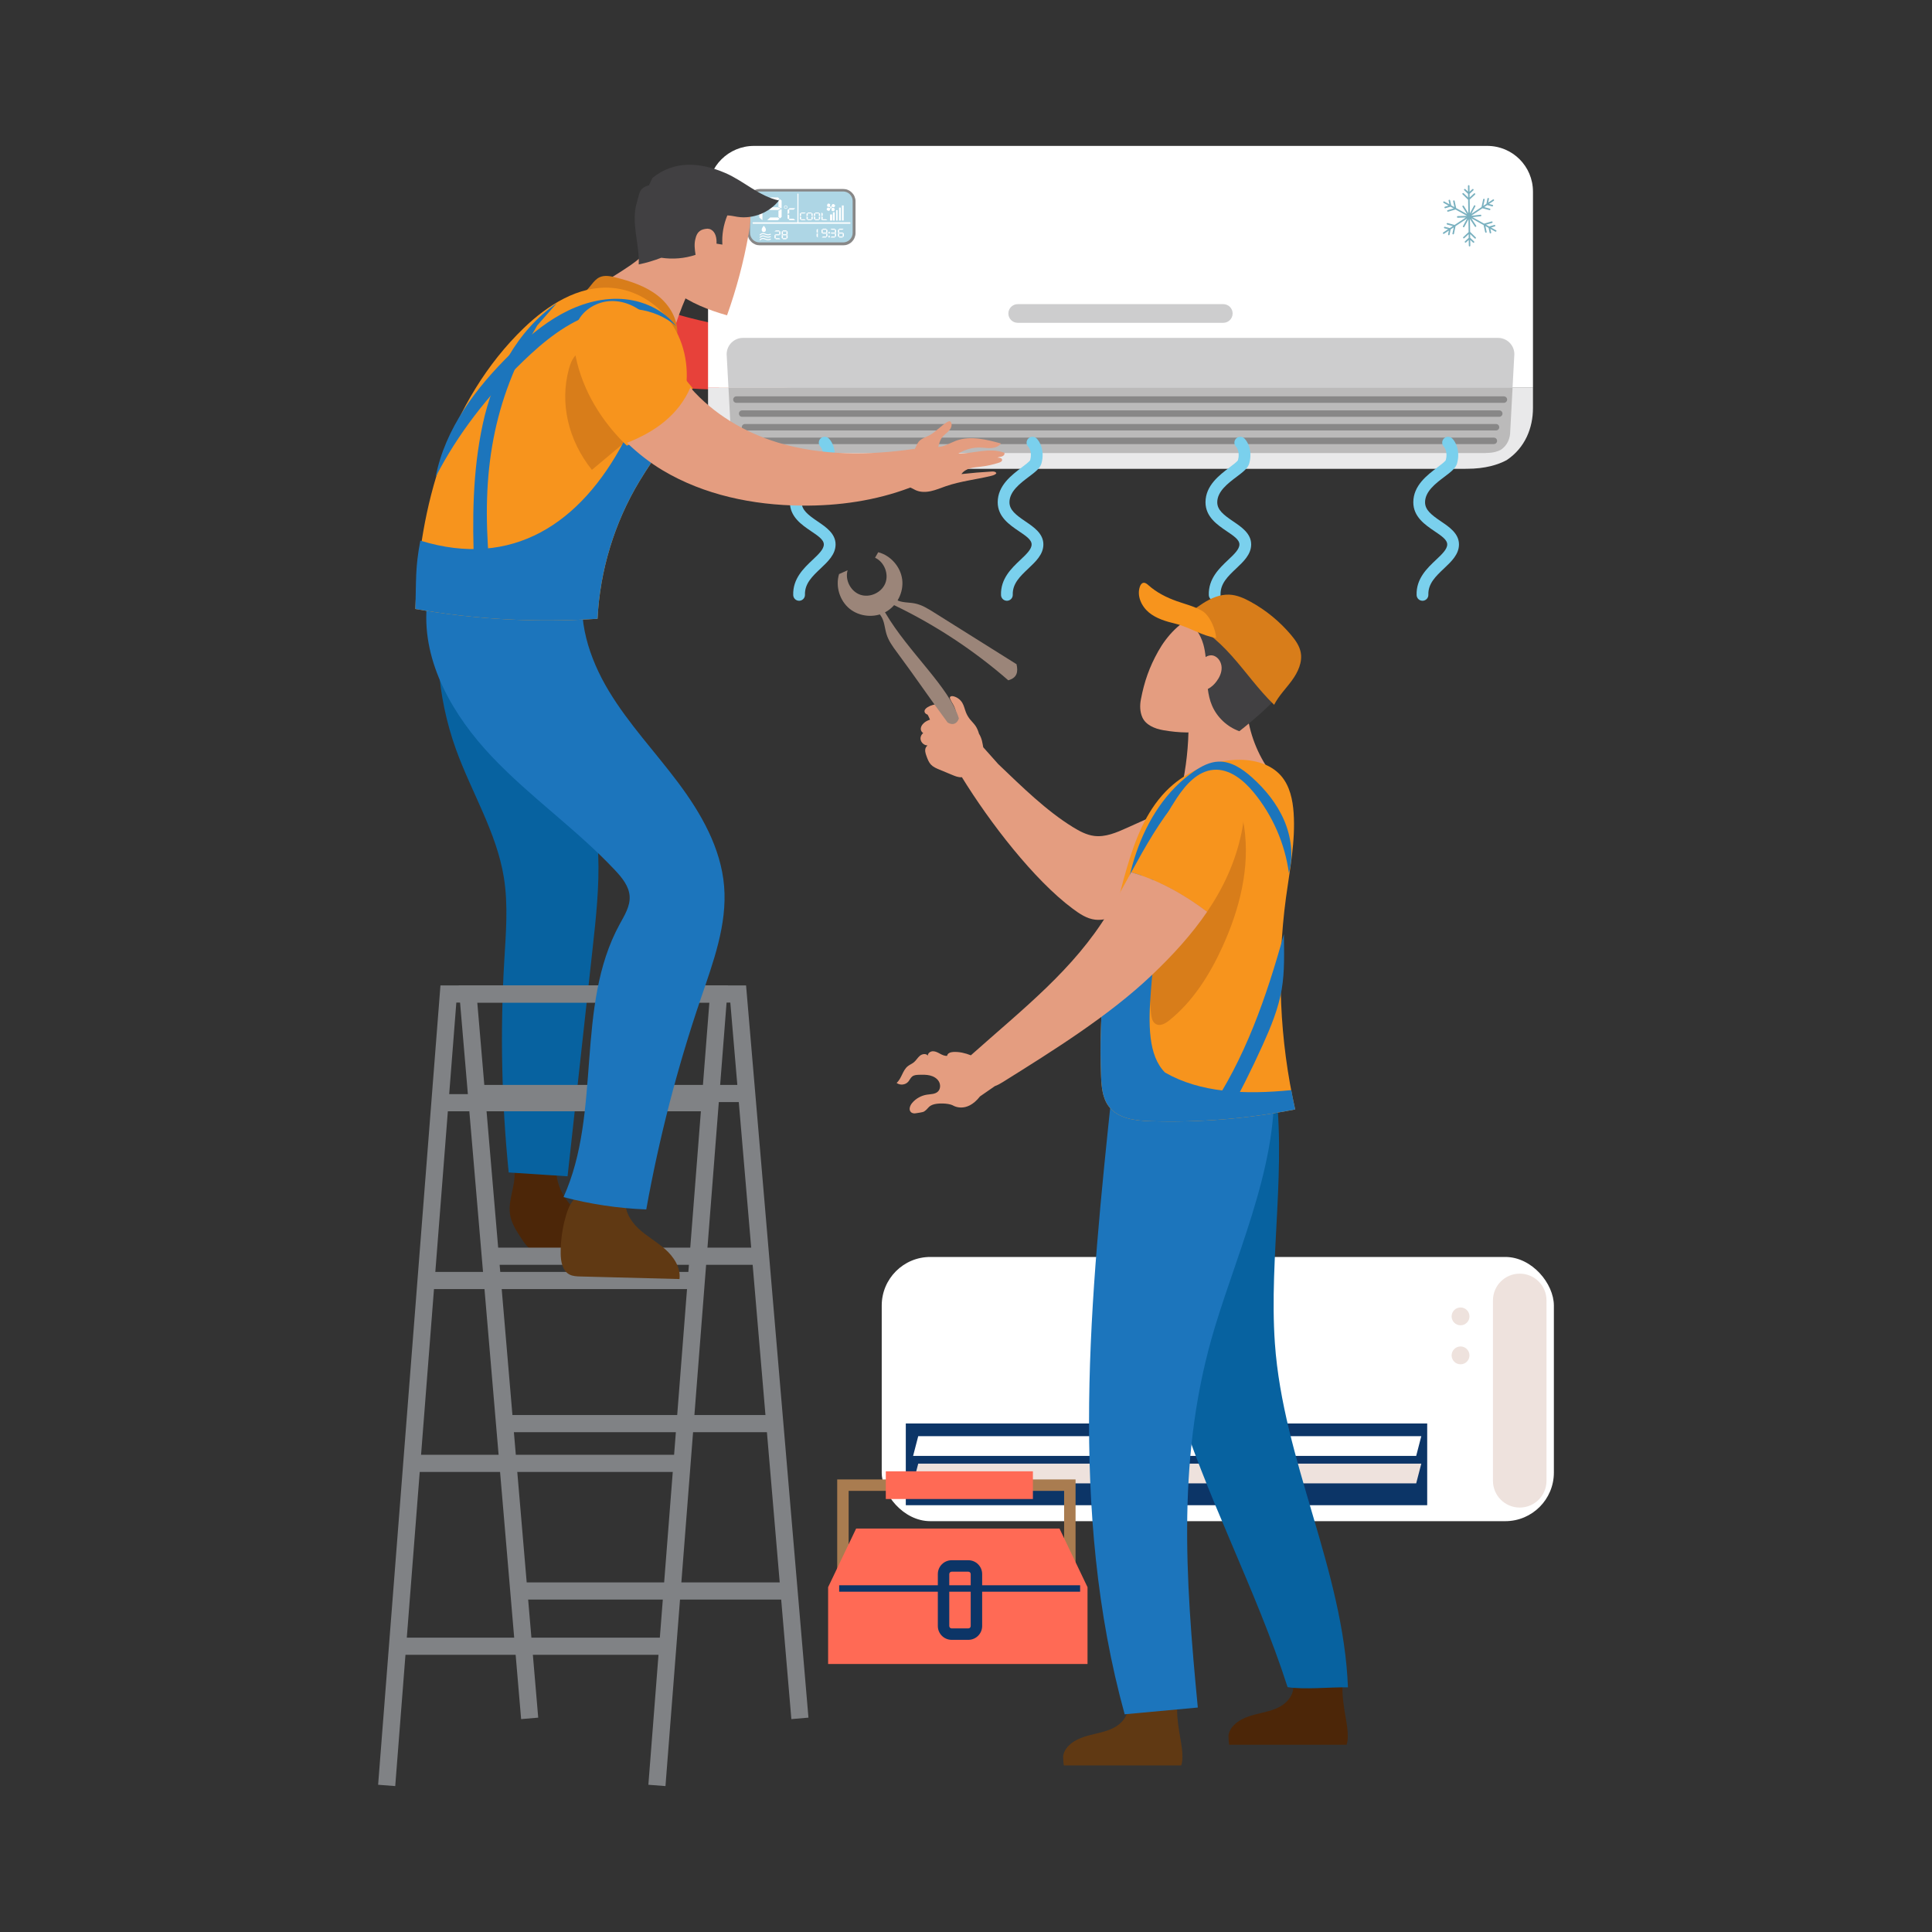 <svg id="Layer_1" data-name="Layer 1" xmlns="http://www.w3.org/2000/svg" viewBox="0 0 2000 2000">
  <rect x="0" y="0" width="2000" height="2000" fill="#333333" stroke="none"/>
  <defs>
    <style>
      .cls-1 {
        fill: #e9e9ea;
      }

      .cls-2 {
        fill: #888787;
      }

      .cls-3 {
        fill: #cdcdce;
      }

      .cls-4 {
        fill: #aed6e5;
      }

      .cls-5 {
        fill: #414042;
      }

      .cls-6 {
        fill: #d87d1a;
      }

      .cls-7 {
        fill: #603913;
      }

      .cls-8 {
        fill: #0c3567;
      }

      .cls-9 {
        fill: #e49d80;
      }

      .cls-10 {
        fill: #bbbaba;
      }

      .cls-11 {
        fill: #eee2dd;
      }

      .cls-12 {
        fill: #e7413a;
      }

      .cls-13 {
        fill: #9b8579;
      }

      .cls-14 {
        fill: #0762a0;
      }

      .cls-15 {
        fill: #fff;
      }

      .cls-16 {
        fill: #4c2608;
      }

      .cls-17 {
        fill: #7ad0ed;
      }

      .cls-18 {
        fill: #808285;
      }

      .cls-19 {
        fill: #a97c50;
      }

      .cls-20 {
        fill: #7ab1c0;
      }

      .cls-21 {
        fill: #f7941d;
      }

      .cls-22 {
        fill: #1c75bc;
      }

      .cls-23 {
        fill: #ff6a55;
      }
    </style>
  </defs>
  <g>
    <path class="cls-12" d="M743.39,335.78c-13.9-2.81-27.72-6.03-41.35-9.97-25.43-7.36-50.7-16.72-77.14-17.93-12.75-.58-26.07.94-36.94,7.63-10.87,6.69-18.66,19.49-16.51,32.07,1.59,9.31,8.14,17.03,15.45,23.01,22.64,18.53,52.99,24.1,82.05,27.56,24.76,2.95,49.7,4.64,74.67,5.21,7-21.91,9.62-43.9-.23-67.58Z"></path>
    <path class="cls-9" d="M916.07,383.94c-3.53-13.58-5.05-27.68-4.5-41.7-55.92,7.03-112.95,4.7-168.19-6.46,9.85,23.68,7.22,45.67.23,67.58,58.16,1.32,116.4-4.19,172.46-19.42Z"></path>
  </g>
  <g>
    <g>
      <path class="cls-15" d="M1586.92,198.35c0-26.19-21.12-47.31-47.31-47.31h-759.13c-26.19,0-47.5,21.11-47.5,47.31v203.05h853.95v-203.05Z"></path>
      <path class="cls-1" d="M732.97,401.4v21.09c0,20.23,8.08,41.07,27.38,53.86,8.81,4.72,22.06,8.94,41.22,8.94,1.46,0,2.86.05,4.19.05h708.55c1.33,0,2.72-.05,4.18-.05,19.15,0,32.33-4.22,41.14-8.94,19.3-12.79,27.29-33.63,27.29-53.86v-21.09h-853.95Z"></path>
      <g>
        <path class="cls-3" d="M1567.66,366.68c0-9.32-7.59-16.91-16.91-16.91h-781.61c-9.32,0-16.91,7.6-16.91,16.91l1.86,34.72h811.69l1.86-34.72Z"></path>
        <path class="cls-10" d="M766.26,465.57c3.14,1.68,7.84,3.3,14.66,3.3.52,0,1.01.14,1.49.14h755.1c.47,0,.97-.14,1.49-.14,6.81,0,11.52-1.56,14.66-3.24,6.87-4.55,9.73-11.97,9.73-19.17l2.42-45.06h-811.69l2.42,45.03c0,7.2,2.86,14.59,9.73,19.14Z"></path>
      </g>
      <g>
        <path class="cls-2" d="M1560.18,413.66c0,1.85-1.5,3.34-3.34,3.34h-794.52c-1.85,0-3.34-1.5-3.34-3.34h0c0-1.85,1.5-3.34,3.34-3.34h794.52c1.85,0,3.34,1.5,3.34,3.34h0Z"></path>
        <path class="cls-2" d="M1555.35,428.14c0,1.85-1.5,3.34-3.34,3.34h-783.75c-1.85,0-3.34-1.5-3.34-3.34h0c0-1.85,1.5-3.34,3.34-3.34h783.75c1.85,0,3.34,1.5,3.34,3.34h0Z"></path>
        <path class="cls-2" d="M1552.01,442.26c0,1.85-1.5,3.34-3.34,3.34h-777.43c-1.85,0-3.34-1.5-3.34-3.34h0c0-1.85,1.5-3.34,3.34-3.34h777.43c1.85,0,3.34,1.5,3.34,3.34h0Z"></path>
        <path class="cls-2" d="M1549.78,456.37c0,1.85-1.5,3.34-3.34,3.34h-772.97c-1.85,0-3.34-1.5-3.34-3.34h0c0-1.85,1.5-3.34,3.34-3.34h772.97c1.85,0,3.34,1.5,3.34,3.34h0Z"></path>
      </g>
      <path class="cls-3" d="M1276.02,324.51c0,5.33-4.32,9.66-9.66,9.66h-212.84c-5.33,0-9.66-4.32-9.66-9.66h0c0-5.33,4.32-9.66,9.66-9.66h212.84c5.33,0,9.66,4.32,9.66,9.66h0Z"></path>
      <path class="cls-20" d="M1548.67,238.36l-5.07-2.82,3.77-1.14c.43-.13.67-.58.54-1.01-.1-.34-.41-.58-.75-.58-.07,0-.15.01-.22.03l-5.31,1.6-3.31-1.84,6.23-1.82c.42-.13.68-.58.56-.99-.11-.34-.41-.58-.76-.58-.08,0-.16.01-.23.03l-7.77,2.26-12.03-6.7,8.44-.92c.43-.05.75-.44.72-.89-.05-.44-.44-.75-.88-.71l-9.59,1.05,11.66-7.74,7.16,1.93c.09.02.19.03.25.03.35,0,.65-.25.74-.59h0c.06-.22.03-.44-.07-.63-.1-.18-.27-.31-.47-.37l-5.81-1.57,3.12-2.07,5.05,1.32c.07.01.15.03.21.02h.04c.34,0,.65-.26.75-.61.06-.21.03-.42-.08-.6-.11-.18-.28-.31-.49-.37l-3.67-.97,4.92-3.26c.36-.24.47-.76.23-1.11h0c-.13-.23-.37-.36-.64-.36-.16,0-.31.05-.45.13l-4.87,3.25.78-3.92c.08-.44-.2-.85-.64-.94-.05,0-.1-.01-.14-.01-.38,0-.71.27-.8.67l-1.07,5.44-3.19,2.1,1.36-6.38c.09-.43-.19-.85-.62-.95-.05,0-.1-.01-.14-.01-.39,0-.72.27-.78.63l-1.69,7.98-10.53,6.98,4.12-7.69c.11-.2.13-.42.07-.62-.06-.2-.19-.36-.37-.46-.12-.06-.24-.1-.37-.1-.3,0-.57.17-.71.43l-4.27,7.95-.2-14.28,5.54-5.15c.32-.3.33-.81.03-1.14-.15-.17-.35-.26-.57-.26-.2,0-.4.08-.55.22l-4.48,4.18-.06-3.76,3.89-3.68c.16-.15.25-.35.26-.56,0-.21-.07-.42-.22-.57-.16-.17-.36-.26-.58-.26-.2,0-.39.08-.54.22l-2.84,2.7-.08-6.09c-.01-.43-.36-.78-.79-.78h-.02c-.43,0-.79.38-.78.82l.09,5.94-2.81-2.67c-.15-.14-.34-.22-.54-.22-.22,0-.43.09-.59.26-.31.33-.3.84.02,1.14l3.92,3.75.08,3.81-4.61-4.46c-.14-.14-.33-.22-.53-.22-.22,0-.43.09-.59.25-.3.32-.3.84.02,1.14l5.73,5.57.21,13.93-4.67-7.55c-.14-.23-.4-.37-.68-.37-.15,0-.29.04-.41.12h-.01c-.19.12-.32.3-.37.51-.05.21-.01.43.1.61l4.73,7.65-11.27-6.27-1.59-7.37c-.07-.37-.4-.63-.77-.63-.06,0-.12,0-.17.02-.44.1-.7.53-.61.97l1.27,5.97-3.25-1.8-1.17-5.21c-.07-.36-.39-.61-.75-.61-.06,0-.12,0-.18.02-.23.05-.41.18-.53.37-.11.18-.14.39-.09.59l.86,3.8-5.28-2.92c-.12-.07-.24-.1-.37-.1-.29,0-.56.16-.71.42-.1.19-.13.41-.06.62.06.2.19.36.37.46l5.14,2.86-3.72,1.12c-.43.13-.68.61-.55,1.04.09.33.42.6.77.6h.02c.08,0,.11-.03.18-.06l.02-.02,5.23-1.58,3.33,1.82-6.19,1.79c-.42.13-.66.58-.54,1,.09.35.4.58.75.58h.02s.12,0,.21-.03l7.7-2.24,11.83,6.56-9.57.27c-.43.02-.78.43-.78.88,0,.43.36.81.8.81h.02l8.4-.27-11.68,7.74-7.22-1.96c-.06-.02-.14-.03-.21-.03-.37,0-.68.24-.78.59-.11.44.13.87.54.99l5.89,1.58-3.12,2.06-5.14-1.33c-.06-.01-.12-.02-.18-.02-.37,0-.7.25-.79.6-.06.21-.03.42.08.61.11.19.28.32.49.37l3.73.97-5.06,3.35c-.36.24-.47.76-.23,1.13.14.22.4.36.68.36.15,0,.3-.06.44-.15l4.93-3.28-.77,3.84c-.05.21,0,.43.11.61.12.18.29.3.49.34.06.01.12.01.19.02.38-.01.69-.28.75-.64l1.09-5.39,3.18-2.11-1.32,6.32c-.04.21,0,.43.12.61.11.17.29.29.49.32h.02s.09.02.18.02c.3,0,.67-.25.76-.65l1.64-7.88,11.96-7.92-4.27,7.91c-.1.19-.12.41-.06.61.06.2.2.37.39.47h.02c.1.07.22.1.33.1h.02c.31,0,.56-.16.7-.42l4.23-7.84.2,13.27-5.48,5.1c-.33.3-.35.82-.05,1.15.14.16.34.25.55.25.2,0,.4-.08.56-.22l4.45-4.13.05,3.76-3.84,3.63c-.32.29-.33.81-.04,1.14.15.16.36.24.57.24s.41-.08.56-.22l2.77-2.63.11,5.94c0,.45.33.81.77.81h.02c.44,0,.79-.41.79-.86l-.08-5.86,2.86,2.71c.16.15.33.22.5.21h.03c.22,0,.42-.09.59-.25.15-.16.22-.36.22-.57,0-.21-.1-.41-.26-.56l-3.99-3.81-.03-3.8,4.64,4.48c.14.15.32.2.53.2h.02c.23,0,.41-.07.58-.23.19-.18.22-.38.22-.52,0-.22-.1-.43-.26-.59l-5.77-5.63-.2-13.28,5.1,7.79c.14.22.39.36.65.36.17-.02.3-.06.44-.14.37-.26.48-.76.25-1.14l-5.02-7.67,12.73,7.08,1.58,7.28c.09.37.4.59.79.59h.02c.06,0,.09.02.1.02h.04c.21-.04.39-.16.5-.35.11-.18.15-.39.1-.59l-1.25-5.91,3.23,1.79,1.16,5.16c.08.36.39.61.75.61h.04s.08,0,.14-.02h.04c.2-.06.37-.18.49-.37.12-.19.15-.4.1-.61l-.85-3.72,5.09,2.83c.15.07.27.1.39.1h.04c.37,0,.58-.24.69-.43.1-.18.13-.4.07-.61-.06-.21-.19-.38-.37-.48Z"></path>
      <g>
        <g>
          <rect class="cls-4" x="775.69" y="196.73" width="108.46" height="55.72" rx="11.24" ry="11.24"></rect>
          <path class="cls-2" d="M872.8,253.94h-86.13c-1.7,0-3.36-.27-4.92-.93-1.5-.64-2.85-1.51-4.01-2.67-1.16-1.16-2.18-2.49-2.81-4-.66-1.56-1.1-3.2-1.1-4.9v-33.31c0-1.7.44-3.36,1.1-4.92.64-1.5,1.6-2.85,2.76-4.01,1.16-1.16,2.54-2.01,4.04-2.64,1.56-.66,3.24-.93,4.94-.93h86.13c1.7,0,3.36.27,4.92.93,1.5.64,2.85,1.52,4.01,2.67,1.16,1.16,2.17,2.49,2.81,4,.66,1.56,1.1,3.2,1.1,4.9v33.31c0,1.7-.44,3.36-1.1,4.92-.64,1.5-1.6,2.85-2.76,4.01-1.16,1.16-2.54,2-4.04,2.64-1.56.66-3.24.93-4.94.93ZM882.66,208.07c0-5.44-4.41-9.85-9.85-9.85h-86.53c-5.44,0-9.85,4.41-9.85,9.85v33.04c0,5.44,4.41,9.85,9.85,9.85h86.53c5.44,0,9.85-4.41,9.85-9.85v-33.04Z"></path>
        </g>
        <path class="cls-15" d="M789.27,215.76l-3.28-1.63v-6.97l3.28-2.81v11.41ZM789.27,227.93l-3.28-2.82v-7.22l3.28-1.41v11.45Z"></path>
        <path class="cls-15" d="M796.78,214.36l-3.28,1.41v-8.13l1.63-1.41,1.65,1.41v6.72ZM807,226.49l-1.68,1.44h-11.13l3.15-2.82h7.98l1.68,1.38ZM808.37,216.13l-3.04,1.27-7.96-.03-3.07-1.23,3.14-1.59h7.82l3.1,1.58ZM807,205.8l-1.68,1.38h-7.98l-1.68-1.38,1.68-1.44h7.98l1.68,1.44ZM809.13,215.77l-3.28-1.41v-6.72l1.63-1.41,1.65,1.41v8.13ZM809.13,224.62l-1.65,1.41-1.63-1.41v-6.49l3.28-1.64v8.13Z"></path>
        <path class="cls-15" d="M817.02,220.79l-1.72.74v-4.27l.86-.74.87.74v3.53ZM817.02,226.19l-.87.74-.86-.74v-4.28l1.72.86v3.41ZM823.23,215.53l-1.72,1.48h-4.2l-.88-.72.88-.76h5.92ZM823.23,227.93h-5.92l-.88-.76.88-.72h4.2l1.72,1.48Z"></path>
        <path class="cls-15" d="M813.39,216.16c-.97,0-1.75-.79-1.75-1.75s.79-1.75,1.75-1.75,1.75.79,1.75,1.75-.79,1.75-1.75,1.75ZM813.39,213.18c-.68,0-1.23.55-1.23,1.23s.55,1.23,1.23,1.23,1.23-.55,1.23-1.23-.55-1.23-1.23-1.23Z"></path>
        <rect class="cls-15" x="779.03" y="230.16" width="101.4" height="1.49" rx=".64" ry=".64"></rect>
        <path class="cls-15" d="M860.69,214.9c.05-.09.07-.19.07-.3,0-.05,0-.09-.01-.14.24-.24.65-.59.87-.48.34.17,1.33,1.2,2.17.28.84-.92.89-1.7.4-2.2,0,0-1.31-1.31-2.34-.72-.93.53-.82,1.85-1.42,2.68-.1-.06-.22-.09-.34-.09-.11,0-.22.03-.31.08-.29-.18-.72-.48-.66-.73.08-.36.85-1.58-.24-2.17-1.09-.59-1.86-.46-2.23.13,0,0-.96,1.58-.15,2.44.73.78,2,.36,2.94.74-.02.06-.02.11-.02.18,0,.14.04.28.12.39-.24.24-.65.6-.88.49-.33-.17-1.33-1.2-2.17-.28-.84.92-.89,1.7-.4,2.2,0,0,1.31,1.31,2.34.72,1-.56.8-2.05,1.56-2.85.03,0,.07,0,.1,0,.06,0,.11,0,.16-.02.25.13.91.53.84.83-.08.37-.85,1.58.24,2.17,1.09.59,1.86.46,2.23-.13,0,0,.96-1.58.15-2.44-.75-.8-2.07-.33-3.02-.78Z"></path>
        <g>
          <rect class="cls-15" x="859.26" y="221.99" width="2.23" height="6.31"></rect>
          <rect class="cls-15" x="862.23" y="219.76" width="1.86" height="8.54"></rect>
          <rect class="cls-15" x="865.58" y="217.53" width="1.49" height="10.77"></rect>
          <rect class="cls-15" x="868.55" y="214.93" width="1.86" height="13.37"></rect>
          <rect class="cls-15" x="871.52" y="212.7" width="1.86" height="15.6"></rect>
        </g>
        <path class="cls-15" d="M829.33,223.37l-1.34.47v-2.73l.66-.47.67.47v2.26ZM829.33,226.82l-.67.47-.66-.47v-2.73l1.34.55v2.18ZM834.15,220.01l-1.34.95h-3.26l-.68-.46.68-.48h4.59ZM834.15,227.93h-4.59l-.68-.48.68-.46h3.26l1.34.95Z"></path>
        <path class="cls-15" d="M836.25,223.29l-1.34.55v-2.73l.66-.47.67.47v2.18ZM836.25,226.82l-.67.47-.66-.47v-2.73l1.34.47v2.26ZM840.42,220.49l-.68.46h-3.26l-.68-.46.68-.48h3.26l.68.48ZM840.42,227.44l-.68.48h-3.26l-.68-.48.68-.46h3.26l.68.46ZM841.29,223.84l-1.34-.55v-2.18l.66-.47.67.47v2.73ZM841.29,226.82l-.67.47-.66-.47v-2.26l1.34-.47v2.73Z"></path>
        <path class="cls-15" d="M843.95,223.29l-1.34.55v-2.73l.66-.47.67.47v2.18ZM843.95,226.82l-.67.47-.66-.47v-2.73l1.34.47v2.26ZM848.12,220.49l-.68.46h-3.26l-.68-.46.68-.48h3.26l.68.48ZM848.12,227.44l-.68.48h-3.26l-.68-.48.68-.46h3.26l.68.46ZM848.99,223.84l-1.34-.55v-2.18l.66-.47.67.47v2.73ZM848.99,226.82l-.67.47-.66-.47v-2.26l1.34-.47v2.73Z"></path>
        <path class="cls-15" d="M851.66,223.29l-1.34.55v-3.84l1.34.95v2.34ZM851.66,226.81l-1.34.97v-3.69l1.34.47v2.25ZM856.49,227.93h-5.95l1.35-.95h3.26l1.34.95Z"></path>
        <rect class="cls-15" x="825.46" y="200.45" width="1.11" height="30.46"></rect>
        <g>
          <path class="cls-15" d="M846.63,241.17l-1.3-.63v-2.7l1.3-1.09v4.43ZM846.63,245.89l-1.3-1.1v-2.8l1.3-.55v4.44Z"></path>
          <path class="cls-15" d="M851.67,240.62l-1.3.55v-3.16l.64-.55.66.55v2.61ZM855.72,245.33l-.67.56h-4.41l1.25-1.09h3.16l.67.53ZM856.26,241.31l-1.21.49h-3.15s-1.22-.49-1.22-.49l1.24-.62h3.1l1.23.61ZM855.72,237.3l-.67.53h-3.16l-.66-.53.66-.56h3.16l.67.56ZM856.56,241.17l-1.3-.55v-2.61l.64-.55.66.55v3.16ZM856.56,244.6l-.66.55-.64-.55v-2.52l1.3-.64v3.16Z"></path>
          <path class="cls-15" d="M858.94,241.82h-1.3v-1.88h1.3v1.88ZM858.94,245.89h-1.3v-1.97h1.3v1.97Z"></path>
          <path class="cls-15" d="M864.72,237.3l-.67.53h-3.16l-1.25-1.09h4.41l.67.56ZM864.72,245.33l-.67.56h-4.41l1.25-1.09h3.16l.67.53ZM865.26,241.31l-1.2.51-3.17-.02-1.22-.5,1.21-.59h3.14l1.24.61ZM865.56,241.17l-1.3-.64v-2.52l.64-.55.66.55v3.16ZM865.56,244.6l-.66.55-.64-.55v-2.61l1.3-.55v3.16Z"></path>
          <path class="cls-15" d="M868.7,240.53l-1.3.64v-3.16l.65-.55.65.55v2.52ZM868.7,244.6l-.65.55-.65-.55v-3.16l1.3.55v2.61ZM873.3,241.31l-1.21.51h-3.18s-1.21-.51-1.21-.51l1.25-.61h3.14l1.21.61ZM873.32,236.74l-1.24,1.09h-3.16l-.67-.53.67-.56h4.4ZM872.75,245.33l-.67.56h-3.16l-.67-.56.67-.53h3.16l.67.53ZM873.6,244.6l-.66.55-.65-.55v-2.61l1.3-.55v3.16Z"></path>
        </g>
        <path class="cls-15" d="M792.85,237.75c0,1.79-.97,2.43-2.17,2.43s-2.17-.64-2.17-2.43,2.17-4.07,2.17-4.07c0,0,2.17,2.27,2.17,4.07Z"></path>
        <path class="cls-15" d="M786.89,243.76l-.74-.65c.09-.1,2.12-2.39,4.55-1.78.55.14,1.08.34,1.59.53,1.6.61,3.11,1.18,5.38.05l.44.88c-1.11.55-2.08.75-2.95.75-1.23,0-2.26-.39-3.22-.76-.51-.19-.99-.38-1.48-.5-1.84-.46-3.56,1.45-3.57,1.47Z"></path>
        <path class="cls-15" d="M786.89,246.26l-.74-.65c.09-.1,2.12-2.39,4.55-1.78.55.14,1.08.34,1.59.53,1.6.61,3.11,1.18,5.38.04l.44.88c-1.11.55-2.08.75-2.95.75-1.23,0-2.26-.4-3.22-.76-.51-.19-.99-.38-1.48-.5-1.84-.46-3.56,1.45-3.57,1.47Z"></path>
        <path class="cls-15" d="M786.89,248.87l-.74-.65c.09-.1,2.12-2.39,4.55-1.78.55.14,1.08.34,1.59.53,1.6.61,3.11,1.18,5.38.05l.44.88c-1.11.55-2.08.75-2.95.75-1.23,0-2.26-.39-3.22-.76-.51-.19-.99-.38-1.48-.5-1.84-.46-3.56,1.45-3.57,1.47Z"></path>
        <g>
          <path class="cls-15" d="M807.04,239.06l-.67.54h-4.68l1.52-1.1h3.16l.67.56ZM802.99,246.39l-.65.55-.64-.55v-3.17l1.3.55v2.62ZM807.59,243.09l-1.22.48-3.17.03-1.21-.51,1.21-.61h3.14l1.25.61ZM807.89,247.68h-4.67l-.66-.56.66-.54h3.44l1.24,1.1ZM807.89,242.94l-1.3-.64v-2.53l.64-.55.65.55v3.17Z"></path>
          <path class="cls-15" d="M810.48,242.31l-1.3.64v-3.17l.65-.55.65.55v2.53ZM810.48,246.39l-.65.55-.65-.55v-3.17l1.3.55v2.62ZM815.07,243.08l-1.2.51h-3.18s-1.21-.51-1.21-.51l1.25-.61h3.1l1.24.61ZM814.53,239.06l-.67.54h-3.16l-.66-.54.66-.56h3.16l.67.56ZM814.53,247.12l-.67.56h-3.16l-.66-.56.66-.54h3.16l.67.54ZM815.37,242.94l-1.3-.64v-2.53l.64-.55.65.55v3.17ZM815.37,246.39l-.65.55-.64-.55v-2.62l1.3-.55v3.17Z"></path>
        </g>
      </g>
    </g>
    <g>
      <path class="cls-17" d="M827.22,621.91c-3.27,0-5.97-2.59-6.08-5.88-.57-16.98,10.86-27.77,20.04-36.44,6.25-5.9,11.64-10.99,11.64-16s-6.39-9.11-13.16-13.7c-9.78-6.63-21.95-14.88-21.95-29.97,0-17.29,14.41-28.15,24.93-36.08,3.39-2.56,8.04-6.06,8.72-7.58,2.37-8.9-1.8-13.59-1.98-13.78-2.38-2.38-2.33-6.19.04-8.56,2.38-2.38,6.27-2.33,8.65.04,3.47,3.47,8.42,12.75,5,25.57-1.39,5.19-6.56,9.09-13.11,14.03-8.95,6.74-20.08,15.14-20.08,26.36,0,8.03,6.57,13.09,16.61,19.9,8.67,5.88,18.5,12.55,18.5,23.78,0,10.26-7.86,17.68-15.46,24.85-8.54,8.07-16.61,15.68-16.23,27.18.11,3.36-2.52,6.17-5.88,6.29-.07,0-.14,0-.21,0Z"></path>
      <path class="cls-17" d="M1042.33,621.91c-3.27,0-5.97-2.59-6.08-5.88-.57-16.98,10.86-27.77,20.04-36.44,6.25-5.9,11.64-10.99,11.64-16s-6.39-9.11-13.16-13.7c-9.78-6.63-21.95-14.88-21.95-29.97,0-17.29,14.41-28.15,24.93-36.08,3.39-2.56,8.04-6.06,8.72-7.58,2.37-8.9-1.8-13.59-1.98-13.78-2.38-2.38-2.33-6.19.04-8.56,2.38-2.38,6.28-2.33,8.65.04,3.47,3.47,8.42,12.75,5,25.57-1.38,5.19-6.56,9.09-13.11,14.03-8.95,6.74-20.08,15.14-20.08,26.36,0,8.03,6.58,13.09,16.61,19.9,8.67,5.88,18.5,12.55,18.5,23.78,0,10.26-7.86,17.68-15.46,24.85-8.54,8.07-16.61,15.68-16.23,27.18.11,3.36-2.52,6.17-5.88,6.29-.07,0-.14,0-.21,0Z"></path>
      <path class="cls-17" d="M1257.44,621.91c-3.27,0-5.97-2.59-6.08-5.88-.57-16.98,10.86-27.77,20.04-36.44,6.25-5.9,11.64-10.99,11.64-16s-6.39-9.11-13.16-13.7c-9.78-6.63-21.95-14.88-21.95-29.97,0-17.29,14.41-28.15,24.93-36.08,3.39-2.56,8.04-6.06,8.72-7.58,2.37-8.9-1.8-13.59-1.98-13.78-2.38-2.38-2.33-6.19.04-8.56,2.38-2.38,6.27-2.33,8.65.04,3.47,3.47,8.42,12.75,5,25.57-1.39,5.19-6.56,9.09-13.11,14.03-8.95,6.74-20.08,15.14-20.08,26.36,0,8.03,6.57,13.09,16.61,19.9,8.67,5.88,18.5,12.55,18.5,23.78,0,10.26-7.86,17.68-15.46,24.85-8.54,8.07-16.61,15.68-16.23,27.18.11,3.36-2.52,6.17-5.88,6.29-.07,0-.14,0-.21,0Z"></path>
      <path class="cls-17" d="M1472.55,621.91c-3.27,0-5.97-2.59-6.08-5.88-.57-16.98,10.86-27.77,20.04-36.44,6.25-5.9,11.65-10.99,11.65-16s-6.39-9.11-13.16-13.7c-9.78-6.63-21.95-14.88-21.95-29.97,0-17.29,14.41-28.15,24.93-36.08,3.39-2.56,8.04-6.06,8.72-7.58,2.37-8.9-1.8-13.59-1.98-13.78-2.38-2.38-2.33-6.19.04-8.56,2.38-2.38,6.27-2.33,8.65.04,3.47,3.47,8.42,12.75,5,25.57-1.39,5.19-6.56,9.09-13.11,14.03-8.95,6.74-20.08,15.14-20.08,26.36,0,8.03,6.58,13.09,16.61,19.9,8.67,5.88,18.5,12.55,18.5,23.78,0,10.26-7.86,17.68-15.46,24.85-8.54,8.07-16.61,15.68-16.23,27.18.11,3.36-2.52,6.17-5.88,6.29-.07,0-.14,0-.21,0Z"></path>
    </g>
  </g>
  <g>
    <g>
      <rect class="cls-15" x="912.76" y="1301.2" width="695.81" height="273.51" rx="50.31" ry="50.31"></rect>
      <g>
        <rect class="cls-8" x="937.68" y="1473.58" width="539.75" height="84.61"></rect>
        <polygon class="cls-15" points="1466.03 1507.14 945.24 1507.14 950.55 1486.71 1471.33 1486.71 1466.03 1507.14"></polygon>
        <polygon class="cls-11" points="1466.03 1535.58 945.24 1535.58 950.55 1515.16 1471.33 1515.16 1466.03 1535.58"></polygon>
      </g>
      <path class="cls-11" d="M1600.94,1532.91c0,15.31-12.41,27.72-27.72,27.72h0c-15.31,0-27.72-12.41-27.72-27.72v-186.72c0-15.31,12.41-27.72,27.72-27.72h0c15.31,0,27.72,12.41,27.72,27.72v186.72Z"></path>
      <g>
        <path class="cls-11" d="M1521.19,1362.72c0,5.1-4.14,9.24-9.24,9.24s-9.24-4.14-9.24-9.24,4.14-9.24,9.24-9.24,9.24,4.14,9.24,9.24Z"></path>
        <path class="cls-11" d="M1521.19,1403.08c0,5.1-4.14,9.24-9.24,9.24s-9.24-4.14-9.24-9.24,4.14-9.24,9.24-9.24,9.24,4.14,9.24,9.24Z"></path>
      </g>
    </g>
    <g>
      <g>
        <path class="cls-16" d="M1393.99,1806.18c3.23-9.51-.65-25.3-2.14-35.25-1.7-11.43-2.68-18.76-1.78-28.86-14.17-.51-37.52.32-51.69-.2,2.56,9.17-3.63,18.87-11.72,23.89-8.09,5.02-17.75,6.61-26.98,8.98-9.22,2.36-18.77,5.97-24.48,13.59-2,2.67-3.47,5.87-3.48,9.21,0,1.29.31,7.43.79,8.64h121.46Z"></path>
        <path class="cls-14" d="M1395.38,1746.74c-18.96-.36-44.86,2.55-62.47-.22-32.64-101.55-85.43-198.97-116.22-301.04-30.79-102.07-39.57-210.07-30.2-315.87,44.17-4.65,88.33-9.3,132.5-13.95,13.82,89.15-5.54,185.04.77,274.96,8.52,121.49,70.95,234.45,75.62,356.13Z"></path>
      </g>
      <path class="cls-9" d="M1319.71,804.58c-12.91-8.96-30.46-2.73-44.79,3.71-36.18,16.27-72.36,32.54-108.54,48.81-10.68,4.8-22.06,9.72-33.68,8.25-8.03-1.01-15.35-5-22.23-9.25-27.21-16.76-52.28-41.39-77.17-65.19-5.15-5.79-10.31-11.57-15.46-17.36-.44-2.2-.74-4.48-1.29-6.63-.64-2.5-1.65-5.08-3.08-7.34-.86-2.94-1.97-5.79-3.71-8.3-1.69-2.43-3.89-4.46-5.73-6.78-1.72-2.18-3.12-4.61-4.13-7.19-1.26-3.24-1.94-6.75-3.72-9.74-2.03-3.39-5.47-5.91-9.31-6.81-1.34-.32-3.17-.16-3.52,1.17-.15.57.05,1.17.28,1.71,1.16,2.8,3,5.28,4.27,8.03,1.68,3.64,2.32,7.75,1.84,11.73-.17,1.43-.48,2.83-.75,4.24-2.95-.87-5.95-1.89-8.22-3.59-1.67-1.25-2.91-2.82-4.34-4.47.3-.1.62-.1.91-.23,1.26-.58,2.4-1.56,2.89-2.86.78-2.05-.28-4.46-2.02-5.79-1.75-1.32-4.03-1.74-6.22-1.78-4.12-.08-8.25,1.04-11.77,3.18-1.72,1.05-3.47,2.75-3.13,4.73.26,1.54,1.7,2.43,3.21,3.01.9,1.67,1.71,3.4,2.42,5.17-2.2.7-4.28,1.73-6.06,3.22-2.25,1.88-4.04,4.83-3.27,7.66.35,1.27,1.24,2.26,2.31,3.03-2.02,1.5-3.12,4.14-2.68,6.62.46,2.6,2.45,4.84,4.94,5.74.72.26,1.46.32,2.2.39-.74.67-1.4,1.4-1.82,2.31-1.28,2.74-.26,5.95.78,8.8,1.14,3.15,2.34,6.39,4.65,8.81,2.33,2.44,5.54,3.8,8.65,5.09,4.48,1.86,8.97,3.72,13.45,5.58,2.99,1.24,6.11,2.51,9.34,2.35.17,0,.34-.07.51-.1,28.96,47.02,74.62,106.36,114.77,136.2,6.97,5.18,14.51,10.3,23.14,11.33,7.27.87,14.54-1.27,21.52-3.47,31.91-10.05,63.25-21.93,93.81-35.55,16.11-7.18,32.13-14.93,46.21-25.57,14.07-10.65,26.2-24.45,32.39-40.97,5.38-14.36,4.76-33.19-7.84-41.94Z"></path>
      <g>
        <path class="cls-7" d="M1222.82,1827.58c3.23-9.51-.65-25.3-2.14-35.25-1.7-11.43-2.68-18.76-1.78-28.86-14.17-.51-37.52.32-51.69-.2,2.56,9.17-3.63,18.87-11.72,23.89-8.09,5.02-17.75,6.61-26.98,8.98-9.22,2.36-18.77,5.97-24.47,13.59-2,2.67-3.47,5.87-3.48,9.21,0,1.29.31,7.43.79,8.64h121.46Z"></path>
        <path class="cls-22" d="M1151.52,1125.51c-22.92,216.54-45.44,438.58,12.73,649.1,25.24-2.33,50.48-4.66,75.72-6.98-13.03-135.57-21.95-263.14,17.72-393.97,25.75-84.92,69.83-179.77,59.72-267.61-50.65-2.91-101.3-5.82-151.95-8.73l-13.95,28.2Z"></path>
      </g>
      <g>
        <path class="cls-13" d="M905.87,577.35c9.53,4.36,14.48,16.73,10.58,26.47-3.9,9.73-16.02,15.27-25.93,11.84-9.91-3.43-16.02-15.27-13.07-25.33-2.95,1.32-5.91,2.64-8.86,3.96-3.9,12.71.65,27.57,10.98,35.93,10.34,8.36,25.83,9.68,37.44,3.21,11.61-6.48,18.62-20.35,16.94-33.54-1.68-13.19-11.94-24.87-24.8-28.23-1.09,1.89-2.19,3.79-3.28,5.68Z"></path>
        <path class="cls-13" d="M927.37,620.63c-1.64-1-3.62-2.37-5.28-1.4-1.4.83-1.47,2.98-.56,4.33.9,1.36,2.45,2.12,3.92,2.82,42.69,20.49,82.6,46.76,118.31,77.86,8.95-2.49,10.43-8.42,8.55-16.66-28.5-17.87-56.99-35.74-85.49-53.61-6.22-3.9-12.62-7.88-19.83-9.31-6.6-1.32-13.88-.52-19.63-4.04Z"></path>
        <path class="cls-13" d="M911.73,637.35c-1.1-1.52-2.58-3.35-1.88-5.09.59-1.48,2.54-1.78,3.88-1.02,1.34.75,2.21,2.21,3.03,3.6,23.62,40.22,66.08,76.68,75.88,108.87-1.85,5.37-6.11,7.59-11.66,4.26-19.58-26.4-32.92-46.45-52.51-72.84-4.28-5.76-8.64-11.7-10.78-18.7-1.97-6.42-2.09-13.73-5.96-19.06Z"></path>
      </g>
      <g>
        <path class="cls-9" d="M1315.59,800.02c-13.86-18.83-22.55-41.42-24.87-64.68-19.35,7.36-39.71,12.05-60.32,13.9.05,22.7-2.44,45.41-7.42,67.56,30.24-8.55,61.3-14.18,92.61-16.78Z"></path>
        <g>
          <path class="cls-9" d="M1203.98,755.86c16.54,2.89,32.49,3.45,48.92-.02,17.33-3.66,35.19-8.49,48.54-20.13,16.01-13.97,33.99-34.34,31.7-57.17-4.2-41.85-60.04-56.9-93.97-42.47-17.29,7.35-30.97,21.7-40.16,38.08-9.2,16.38-14.45,31.43-17.97,49.88-1.18,6.17-1.06,12.76,1.48,18.5,3.53,7.98,12.87,11.82,21.46,13.32Z"></path>
          <path class="cls-5" d="M1324.63,661.41c-8.04-17.04-26.99-29.85-45.44-33.69-18.45-3.83-38.63,1.63-52.48,14.39,9.68,4.62,15.98,14.51,18.96,24.81,1.25,4.34,1.93,8.78,2.41,13.27,2.55-1.7,5.92-2.36,8.82-1.22,4.75,1.86,7.62,7.1,7.72,12.2.1,5.1-2.16,10.01-5.2,14.11-2.42,3.26-5.44,6.17-9.09,7.94.76,5.89,2,11.69,4.34,17.14,5.23,12.25,15.76,22.13,28.32,26.58,14.77-11.66,43.52-35.62,51.86-52.49,8.35-16.89-2.17-26-10.21-43.03Z"></path>
        </g>
        <g>
          <path class="cls-6" d="M1294.55,622.91c15.98,8.76,30.31,20.52,42.03,34.48,4.41,5.25,8.56,11.06,9.89,17.78,2.04,10.26-2.85,20.67-9.01,29.13-6.16,8.46-13.76,15.97-18.48,25.31-16.07-15.46-28.93-33.91-43.78-50.55-14.84-16.64-32.45-31.92-53.85-38.21,8.43-4.84,15.88-11.2,24.09-16.41,8.21-5.21,17.58-9.33,27.29-8.86,7.73.37,15.03,3.61,21.82,7.33Z"></path>
          <path class="cls-21" d="M1218.4,622.38c-10.7-3.76-21.04-8.98-29.5-16.53-1.54-1.37-3.38-2.93-5.4-2.5-1.8.38-2.89,2.21-3.5,3.94-3.34,9.49,1.61,20.34,9.36,26.75,7.76,6.41,17.78,9.28,27.55,11.65,14.22,3.46,27.59,12.67,42.08,14.7-.68-9.25-6.63-23.46-14.66-28.1-8.03-4.63-17.19-6.83-25.94-9.9Z"></path>
        </g>
      </g>
      <g>
        <g>
          <path class="cls-21" d="M1276.65,786.74c-26.22,1.87-51.61,13.7-69.91,32.58-20.85,21.51-31.82,50.6-40.29,79.34-20.55,69.74-29.58,142.85-26.63,215.5.45,10.99,1.43,22.7,8.14,31.42,9.63,12.51,27.43,14.58,43.21,15.07,50.11,1.56,100.38-2.53,149.58-12.16-16.1-71.73-19.34-146.34-9.52-219.2,3.93-29.14,9.94-58.33,7.94-87.67-.93-13.68-3.93-27.92-12.87-38.32-11.81-13.72-31.59-17.85-49.65-16.56Z"></path>
          <path class="cls-6" d="M1279.69,834.21c5.12,5.71,7.02,13.58,8.18,21.16,6.47,42.26-4.57,85.56-22.27,124.47-13.16,28.92-30.5,56.7-55.3,76.56-3.91,3.13-9.22,6.17-13.63,3.8-3.8-2.04-4.73-6.98-5.17-11.27-6.12-59.76,1.3-120.99,22.51-177.2,6.93-18.37,17.25-38,35.9-44.1,10.23-3.34,22.61-1.43,29.79,6.58Z"></path>
        </g>
        <g>
          <path class="cls-22" d="M1173.04,988.86c-2.11-57.25,13.61-115.2,45.32-162.91,9.13-13.74,21.46-27.71,37.9-29.05,16.51-1.34,31.06,10.64,41.59,23.43,19.54,23.73,32.3,52.98,36.41,83.45,4.91-18.01,2.41-37.58-4.98-54.71-7.4-17.14-19.46-31.97-33.36-44.42-9.76-8.74-21.61-16.76-34.7-16.24-8.89.36-17.14,4.65-24.51,9.63-29.24,19.76-49.07,51.24-60.45,84.64-11.38,33.4-15.01,68.91-17.32,104.12,4.7.68,9.41,1.37,14.11,2.05Z"></path>
          <path class="cls-22" d="M1206.1,1110.35c-35.01-35.01,0-128.37-11.67-198.39,0-9.77-16.36,13.07-35.37,13.97-15.28,61.41-21.82,125-19.24,188.23.45,10.99,1.43,22.7,8.14,31.42,9.63,12.51,27.43,14.58,43.21,15.07,50.1,1.56,100.38-2.53,149.58-12.16-1.49-6.64-2.75-13.32-4.02-20.01-48.66,4.89-94.27,2.64-130.62-18.13Z"></path>
          <path class="cls-22" d="M1326.82,1024.22c3.23-18.86,2.42-38.14,2.28-57.27-17.96,64.75-40.24,129.35-78.35,184.7,6.12,1.91,12.25,3.83,18.37,5.74,13.76-24.73,26.48-50.04,38.12-75.84,8.33-18.46,16.16-37.37,19.58-57.33Z"></path>
        </g>
      </g>
      <g>
        <path class="cls-21" d="M1286.35,829.59c-2.51-10.69-9.64-20.85-20.05-24.35-8.58-2.89-18.25-.92-26.14,3.52-7.9,4.43-14.28,11.1-20.14,18.01-19.6,23.13-34.39,49.66-49.03,76.31,27.36,7.59,54.35,22.41,78.61,40.8,16.63-24.5,29.24-51.23,35.57-81.62,2.24-10.75,3.69-21.97,1.18-32.66Z"></path>
        <path class="cls-9" d="M1170.99,903.07c-7.75,14.1-15.46,28.24-23.82,41.93-35.99,58.9-87.19,98.48-142.14,147.45-5.89-2.32-12-3.81-18.29-3.45-2.7.15-6.04,1.29-6.25,3.99-2.59.27-5.09-.94-7.38-2.18-2.3-1.24-4.69-2.57-7.3-2.56-2.61.01-5.41,1.95-5.33,4.55-1.8-2.49-5.84-1.84-8.21.12-2.37,1.96-3.87,4.81-6.24,6.76-1.92,1.58-4.31,2.49-6.26,4.03-5.49,4.36-6.33,12.72-11.61,17.33,3.5,2.67,9.04,2.13,11.96-1.17,1.56-1.76,2.41-4.14,4.28-5.56,1.96-1.49,4.59-1.62,7.05-1.69,3.78-.1,7.62-.2,11.3.7,3.68.9,7.24,2.93,9.15,6.2,1.91,3.27,1.75,7.87-.99,10.48-2.91,2.78-7.43,2.59-11.41,3.2-5.88.9-11.39,4-15.23,8.55-2.21,2.63-3.79,6.76-1.47,9.3,1.31,1.44,3.49,1.79,5.39,1.37,1.9-.42,6.89-.79,8.51-1.86,4.39-2.9,3.97-5.13,8.9-6.99,4.92-1.86,15.78-1.66,20.53.59,0,0,13.94,9.29,28.37-9.17l15.35-10.63c3-1.06,5.87-2.71,8.59-4.41,51.64-32.29,109.69-68.45,153.81-110.43,21.64-20.58,41.37-42.09,57.37-65.66-24.26-18.39-51.25-33.21-78.61-40.8Z"></path>
      </g>
    </g>
    <g>
      <g>
        <path class="cls-19" d="M1113.42,1638.95h-246.75v-107.44h246.75v107.44ZM878.52,1627.11h223.06v-83.76h-223.06v83.76Z"></path>
        <polygon class="cls-23" points="1096.8 1582.37 886.26 1582.37 857.26 1643.05 857.26 1722.58 1125.8 1722.58 1125.8 1643.05 1096.8 1582.37"></polygon>
        <rect class="cls-23" x="916.98" y="1523.09" width="152.28" height="28.68"></rect>
      </g>
      <rect class="cls-8" x="868.7" y="1641.07" width="249.43" height="6.66"></rect>
      <path class="cls-8" d="M1002.42,1697.56h-17.27c-7.89,0-14.31-6.42-14.31-14.31v-53.79c0-7.89,6.42-14.31,14.31-14.31h17.27c7.89,0,14.31,6.42,14.31,14.31v53.79c0,7.89-6.42,14.31-14.31,14.31ZM985.15,1627.01c-1.36,0-2.47,1.1-2.47,2.46v53.79c0,1.36,1.11,2.46,2.47,2.46h17.27c1.36,0,2.46-1.1,2.46-2.46v-53.79c0-1.36-1.1-2.46-2.46-2.46h-17.27Z"></path>
    </g>
    <g>
      <g>
        <path class="cls-9" d="M678.02,254.05c-5.06,1.03-10.21,10.21-25.43,20.59-17.32,11.81-35.59,22.19-53.38,33.28,34.04,9.02,66.56,23.79,95.74,43.5,6.16-23.41,15.19-46.07,26.81-67.31-19.43,2.02-24.6-33.95-43.74-30.06Z"></path>
        <g>
          <path class="cls-9" d="M773.74,208.43c-5.13-11.6-16.83-19.04-28.85-23.11-22.11-7.49-48.82-4.77-65.56,11.5-14.42,14.02-19.28,36.21-14.75,55.8,4.53,19.6,17.51,36.56,33.58,48.65,16.07,12.09,35.11,19.68,54.47,25.14,9.7-27.14,17.13-55.08,22.2-83.45,2.06-11.51,3.64-23.83-1.09-34.53Z"></path>
          <path class="cls-5" d="M750.72,179.04c-26.3-11.31-53.03-12.96-75.23,5.12l-3.7,7.65c-10.32,2.89-9.54,7.77-12.59,18.04-3.05,10.28-2.35,21.27-.96,31.9,1.38,10.63,3.43,21.26,2.96,31.97,7.97-1.61,15.78-3.97,23.37-6.89,11.86,1.76,24.13.8,35.49-3.03-.88-5.47-1.58-11.2-.18-16.48,1.75-8.14,6.19-10.11,12.44-10.58,1.25.05,2.49.29,3.66.91,4.88,2.61,6.1,9.07,5.75,14.59,2.03.33,4.05.66,6.08.99-.67-10.29,1.19-20.68,5.11-30.22,3.46.02,6.98.92,10.45,1.46,15.94,2.47,32.98-4.24,42.95-16.91-20.45-4.39-36.37-20.26-55.59-28.52Z"></path>
        </g>
      </g>
      <g>
        <path class="cls-16" d="M531.74,1207.84c14.64.73,29.28,1.46,43.92,2.19.2,16.51,8.2,32.75,21.16,42.98,8.39,6.62,18.56,10.74,26.75,17.61,8.19,6.87,14.3,18.16,10.45,28.13-22.73-.57-45.46-1.14-68.2-1.71-4.85-.12-9.88-.29-14.22-2.45-5.23-2.6-8.69-7.7-11.9-12.58-5.16-7.82-10.45-15.98-11.79-25.25-2.36-16.32,7.95-32.96,3.82-48.92Z"></path>
        <path class="cls-14" d="M459.57,603.73c-11.61,56.99-7.27,117.14,12.41,171.87,16,44.5,42,85.87,49.59,132.55,4.7,28.91,2.08,58.43.38,87.66-4.23,72.61-2.67,145.56,4.66,217.92,20.31,1.33,40.62,2.65,60.93,3.98,8.64-78.54,17.27-157.08,25.91-235.61,3.54-32.18,7.08-64.5,5.84-96.85-1.54-40.23-10.46-79.78-15.38-119.74-6.41-52.02-6.03-104.88,1.12-156.81-48.49-1.66-96.98-3.31-145.47-4.97Z"></path>
      </g>
      <g>
        <g>
          <polygon class="cls-18" points="688.89 1848.95 671.19 1847.58 734.33 1037.87 472.39 1037.87 409.14 1848.95 391.43 1847.58 455.96 1020.11 753.53 1020.11 688.89 1848.95"></polygon>
          <rect class="cls-18" x="441.57" y="1316.69" width="278.7" height="17.76"></rect>
          <rect class="cls-18" x="455.93" y="1132.64" width="278.7" height="17.76"></rect>
          <rect class="cls-18" x="426.81" y="1505.99" width="278.7" height="17.76"></rect>
          <rect class="cls-18" x="412.05" y="1695.3" width="278.7" height="17.76"></rect>
        </g>
        <g>
          <polygon class="cls-18" points="819.22 1779.61 756.02 1037.87 494.09 1037.87 557.16 1778.1 539.47 1779.61 474.75 1020.11 772.33 1020.11 836.91 1778.1 819.22 1779.61"></polygon>
          <rect class="cls-18" x="508.08" y="1291.56" width="278.7" height="17.76"></rect>
          <rect class="cls-18" x="493.72" y="1123.11" width="278.7" height="17.76"></rect>
          <rect class="cls-18" x="522.84" y="1464.83" width="278.71" height="17.76"></rect>
          <rect class="cls-18" x="537.61" y="1638.1" width="278.7" height="17.76"></rect>
        </g>
      </g>
      <g>
        <path class="cls-7" d="M580.42,1297.57c-.12-13.54,1.82-27.1,5.75-40.06,2.24-7.4,5.49-15.07,11.97-19.3,7.13-4.65,16.45-3.99,24.76-2.14,8.31,1.85,16.62,4.75,25.1,4.01-2.54,11.56,4.08,23.34,12.67,31.47,8.59,8.13,19.2,13.86,28.04,21.72,8.84,7.86,16.13,19.04,14.68,30.79-34.18-.88-68.35-1.77-102.53-2.65-3.89-.1-7.94-.24-11.37-2.06-7.31-3.87-9-13.5-9.08-21.78Z"></path>
        <path class="cls-22" d="M641.46,956.79c-46.44,84.92-18.18,194.26-58.1,282.43,27.96,7.39,56.74,11.68,85.65,12.78,13.3-73.91,32.15-146.81,56.34-217.9,12.9-37.9,27.53-76.79,24.25-116.68-3.24-39.51-23.83-75.52-47.58-107.25-23.75-31.73-51.23-60.82-71.7-94.76-20.47-33.94-33.67-74.58-25.12-113.29-42.26-1.92-84.51-3.84-126.77-5.76-8.37-.38-17.38-.59-24.36,4.03-8.76,5.81-11.52,17.33-12.36,27.81-4.62,57.76,27.39,112.66,67.19,154.77,39.81,42.11,88.05,75.58,127.72,117.81,7.26,7.73,14.58,16.59,15.18,27.17.59,10.35-5.38,19.75-10.35,28.84Z"></path>
      </g>
      <g>
        <path class="cls-6" d="M620.86,286.93c5.14-2.31,11.11-1.08,16.57.3,15.31,3.89,30.74,8.9,43.21,18.6,12.47,9.69,21.62,24.91,20.37,40.65-24.71-26.67-60.48-42.78-96.83-43.59,6.61-4.06,9.6-12.78,16.68-15.96Z"></path>
        <path class="cls-21" d="M633.02,297.98c-34.25-2.52-66.13,17.83-90.85,41.67-38.33,36.96-66.23,83.98-84.13,134.13-17.9,50.15-26.07,103.41-28.1,156.62,62.18,10.89,125.66,14.3,188.65,10.16,2.47-50.09,17.52-99.5,43.4-142.45,16.49-27.37,37.62-52.88,45.67-83.81,6.62-25.42,3.38-53.6-10.33-76.01s-38.1-38.38-64.3-40.31Z"></path>
        <path class="cls-6" d="M609.87,361.32c-5.97.2-11.33,3.33-14.69,7.29-3.35,3.96-4.99,8.68-6.26,13.36-9.65,35.48-.65,73.87,23.82,104.44,22.89-19.19,45.78-38.38,68.67-57.57-16.52-10.39-30.33-23.53-40.27-38.35-3.08-4.59-5.83-9.38-9.95-13.42-4.11-4.04-9.9-7.32-16.4-7.63l-4.93-8.12Z"></path>
        <g>
          <path class="cls-22" d="M645.93,456.82c-44.74,85.03-115.44,132.25-210.79,102.84-5.57,29.16-4.08,41.06-5.21,70.74,62.18,10.89,125.66,14.3,188.65,10.16,2.47-50.09,17.52-99.5,43.4-142.45,8.59-14.26,18.4-28.02,27.01-42.3-15.07-4.73-34.84,1.01-43.05,1.01Z"></path>
          <path class="cls-22" d="M529.42,365.48c15.6-15.22,32.28-29.61,51.36-40.16s40.79-17.11,62.55-15.85c21.76,1.26,43.48,10.98,56.75,28.26-22.46-19.81-56.35-22.48-84.82-13.19-28.47,9.28-52.43,28.79-73.94,49.63-36.02,34.9-67.35,74.91-90.32,119.49,9.68-49.95,42-92.66,78.41-128.19Z"></path>
          <path class="cls-22" d="M576.4,313.86c-41.5,28.61-66.14,76.17-76.71,125.45-10.57,49.29-10.86,98.34-8.81,148.7,4.5-3.4,9.82-5.7,15.37-6.66-7.75-91,3.23-166.06,49.97-244.52l20.18-22.98Z"></path>
        </g>
      </g>
      <g>
        <path class="cls-21" d="M717.05,401.81c-7.67-8.82-14.48-18.37-20.08-28.71-8.16-15.07-14.02-31.78-25.72-44.3-9.88-10.57-24-17.52-38.47-17.16-14.46.35-28.86,8.65-35,21.75-5.23,11.16-4.21,24.22-1.69,36.28,7.35,35.13,26.82,66.64,52.75,91.67,29.72-11.75,55.07-29.5,68.21-59.52Z"></path>
        <path class="cls-9" d="M1039.63,468.66c-7.48-2.85-15.77-2.65-23.71-1.69-7.95.95-15.85,2.62-23.85,2.58,6.82-4.3,14.94-6.5,23-6.23,3.76.13,7.51.78,11.26.51,3.75-.28,7.66-1.67,9.83-4.75-15.23-4.17-31.66-8.3-46.47-2.84-6.14,2.26-11.88,6.15-18.42,6.45.9-3.51,1.85-7.13,4.05-10,1.88-2.45,4.53-4.17,6.66-6.4,2.13-2.23,3.77-5.39,2.87-8.34-.23-.74-.67-1.49-1.39-1.77-.86-.33-1.81.11-2.61.56-6.91,3.96-12.11,10.48-19.18,14.13-3.8,1.96-8.26,3.21-10.84,6.62-1.85,2.44-2.6,5.7-4.46,8.01-.02-.27-.05-.54-.07-.8-46.94,6.8-95.59,7.2-140.99-6.54-34.57-10.46-67.09-29.88-90.64-56.94-12.63,28.85-36.99,45.91-65.55,57.2,11.19,10.8,23.51,20.47,36.81,28.42,42.9,25.64,93.63,36.09,143.61,36.58,38.36.38,77.05-5.09,112.86-18.73,1.78.74,3.44,1.77,5.19,2.61,4.93,2.36,10.71,2.29,16.05,1.13,5.34-1.16,10.39-3.35,15.56-5.13,15.09-5.19,31.14-6.88,46.65-10.62,2.02-.49,4.15-1.08,5.55-2.61-.33-1.75-2.67-2.06-4.44-1.96-10.58.6-21.15,1.49-31.69,2.66,2.08-3.07,5.54-4.97,9.11-5.98,3.57-1.01,7.3-1.24,10.98-1.68,6.44-.77,12.8-2.18,18.97-4.2,1.39-.46,3.02-1.27,3.05-2.73.04-2.03-2.79-2.54-4.8-2.36,1.41-.9,3.22-.83,4.81-1.36,1.59-.53,3.09-2.32,2.24-3.76Z"></path>
      </g>
    </g>
  </g>
</svg>